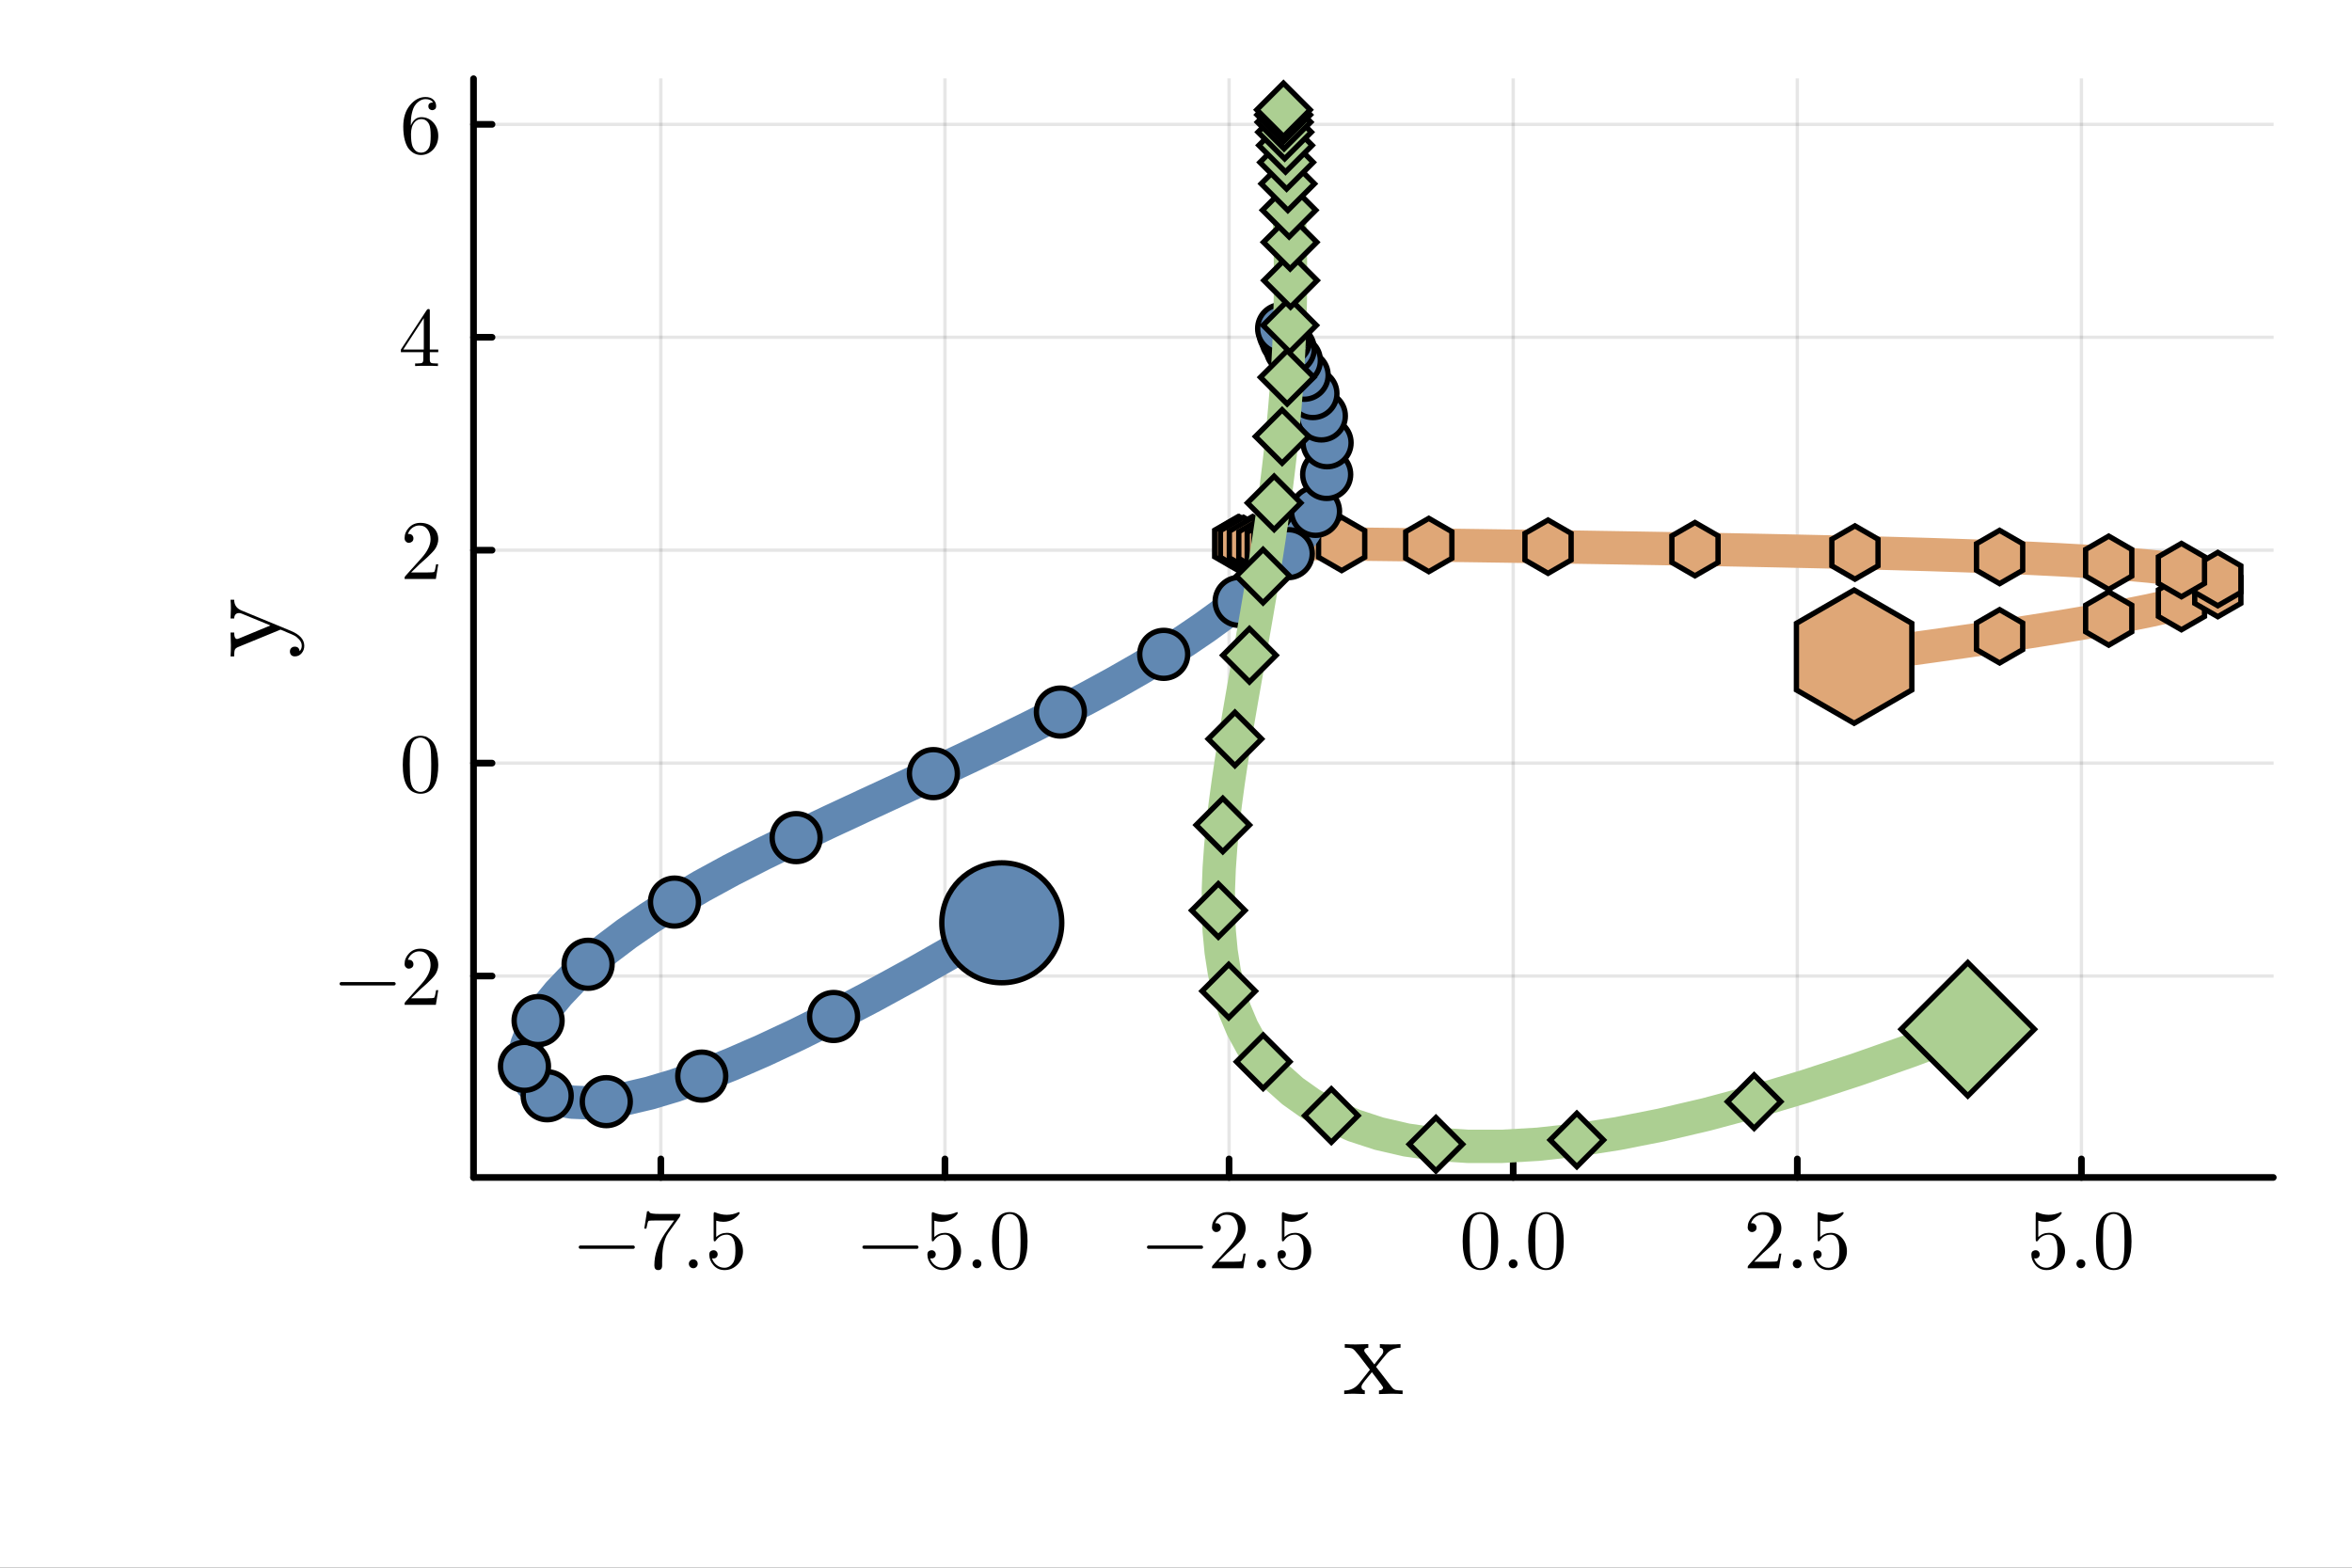 <?xml version="1.0" encoding="utf-8"?>
<svg xmlns="http://www.w3.org/2000/svg" xmlns:xlink="http://www.w3.org/1999/xlink" width="600" height="400" viewBox="0 0 2400 1600">
<rect x="0" y="0" width="2400" height="1600" fill="#333333" stroke="none"/>
<defs>
  <clipPath id="clip710">
    <rect x="0" y="0" width="2400" height="1600"/>
  </clipPath>
</defs>
<path clip-path="url(#clip710)" d="M0 1600 L2400 1600 L2400 0 L0 0  Z" fill="#ffffff" fill-rule="evenodd" fill-opacity="1"/>
<defs>
  <clipPath id="clip711">
    <rect x="480" y="0" width="1681" height="1600"/>
  </clipPath>
</defs>
<path clip-path="url(#clip710)" d="M483.191 1201.73 L2319.69 1201.73 L2319.69 80.315 L483.191 80.315  Z" fill="#ffffff" fill-rule="evenodd" fill-opacity="1"/>
<defs>
  <clipPath id="clip712">
    <rect x="483" y="80" width="1837" height="1122"/>
  </clipPath>
</defs>
<polyline clip-path="url(#clip712)" style="stroke:#000000; stroke-linecap:round; stroke-linejoin:round; stroke-width:3.4; stroke-opacity:0.1; fill:none" points="674.327,1201.73 674.327,80.315 "/>
<polyline clip-path="url(#clip712)" style="stroke:#000000; stroke-linecap:round; stroke-linejoin:round; stroke-width:3.4; stroke-opacity:0.1; fill:none" points="964.244,1201.73 964.244,80.315 "/>
<polyline clip-path="url(#clip712)" style="stroke:#000000; stroke-linecap:round; stroke-linejoin:round; stroke-width:3.4; stroke-opacity:0.1; fill:none" points="1254.16,1201.73 1254.16,80.315 "/>
<polyline clip-path="url(#clip712)" style="stroke:#000000; stroke-linecap:round; stroke-linejoin:round; stroke-width:3.4; stroke-opacity:0.1; fill:none" points="1544.08,1201.73 1544.08,80.315 "/>
<polyline clip-path="url(#clip712)" style="stroke:#000000; stroke-linecap:round; stroke-linejoin:round; stroke-width:3.4; stroke-opacity:0.1; fill:none" points="1833.99,1201.73 1833.99,80.315 "/>
<polyline clip-path="url(#clip712)" style="stroke:#000000; stroke-linecap:round; stroke-linejoin:round; stroke-width:3.4; stroke-opacity:0.1; fill:none" points="2123.91,1201.73 2123.91,80.315 "/>
<polyline clip-path="url(#clip712)" style="stroke:#000000; stroke-linecap:round; stroke-linejoin:round; stroke-width:3.4; stroke-opacity:0.1; fill:none" points="483.191,996.147 2319.69,996.147 "/>
<polyline clip-path="url(#clip712)" style="stroke:#000000; stroke-linecap:round; stroke-linejoin:round; stroke-width:3.4; stroke-opacity:0.1; fill:none" points="483.191,778.84 2319.69,778.84 "/>
<polyline clip-path="url(#clip712)" style="stroke:#000000; stroke-linecap:round; stroke-linejoin:round; stroke-width:3.4; stroke-opacity:0.1; fill:none" points="483.191,561.533 2319.69,561.533 "/>
<polyline clip-path="url(#clip712)" style="stroke:#000000; stroke-linecap:round; stroke-linejoin:round; stroke-width:3.4; stroke-opacity:0.1; fill:none" points="483.191,344.227 2319.69,344.227 "/>
<polyline clip-path="url(#clip712)" style="stroke:#000000; stroke-linecap:round; stroke-linejoin:round; stroke-width:3.4; stroke-opacity:0.1; fill:none" points="483.191,126.92 2319.69,126.92 "/>
<polyline clip-path="url(#clip710)" style="stroke:#000000; stroke-linecap:round; stroke-linejoin:round; stroke-width:6.8; stroke-opacity:1; fill:none" points="483.191,1201.73 2319.69,1201.73 "/>
<polyline clip-path="url(#clip710)" style="stroke:#000000; stroke-linecap:round; stroke-linejoin:round; stroke-width:6.8; stroke-opacity:1; fill:none" points="674.327,1201.73 674.327,1182.83 "/>
<polyline clip-path="url(#clip710)" style="stroke:#000000; stroke-linecap:round; stroke-linejoin:round; stroke-width:6.8; stroke-opacity:1; fill:none" points="964.244,1201.73 964.244,1182.83 "/>
<polyline clip-path="url(#clip710)" style="stroke:#000000; stroke-linecap:round; stroke-linejoin:round; stroke-width:6.8; stroke-opacity:1; fill:none" points="1254.16,1201.73 1254.16,1182.83 "/>
<polyline clip-path="url(#clip710)" style="stroke:#000000; stroke-linecap:round; stroke-linejoin:round; stroke-width:6.8; stroke-opacity:1; fill:none" points="1544.08,1201.73 1544.08,1182.83 "/>
<polyline clip-path="url(#clip710)" style="stroke:#000000; stroke-linecap:round; stroke-linejoin:round; stroke-width:6.8; stroke-opacity:1; fill:none" points="1833.99,1201.73 1833.99,1182.83 "/>
<polyline clip-path="url(#clip710)" style="stroke:#000000; stroke-linecap:round; stroke-linejoin:round; stroke-width:6.8; stroke-opacity:1; fill:none" points="2123.91,1201.73 2123.91,1182.83 "/>
<path clip-path="url(#clip710)" d="M647.303 1271.65 Q647.807 1272.15 647.807 1272.87 Q647.807 1273.58 647.303 1274.09 Q646.799 1274.59 646.085 1274.59 L592.246 1274.59 Q591.532 1274.59 591.029 1274.09 Q590.525 1273.58 590.525 1272.87 Q590.525 1272.15 591.029 1271.65 Q591.532 1271.15 592.246 1271.15 L646.085 1271.15 Q646.799 1271.15 647.303 1271.65 Z" fill="#000000" fill-rule="nonzero" fill-opacity="1" /><path clip-path="url(#clip710)" d="M657.424 1253.93 L660.237 1236.25 L662.379 1236.25 Q662.631 1237.3 663.051 1237.76 Q663.513 1238.22 665.949 1238.6 Q668.427 1238.98 673.424 1238.98 L694.296 1238.98 Q694.296 1240.95 693.54 1242 L681.907 1258.34 Q678.212 1263.5 676.574 1273.04 Q675.608 1279.42 675.65 1287.15 L675.65 1291.51 Q675.65 1296.26 671.66 1296.26 Q667.713 1296.26 667.713 1291.51 Q667.713 1275.09 678.296 1259.18 Q679.429 1257.54 683.587 1251.7 Q687.787 1245.87 687.955 1245.61 L670.148 1245.61 Q662.337 1245.61 661.707 1246.12 Q660.867 1246.87 659.566 1253.93 L657.424 1253.93 Z" fill="#000000" fill-rule="nonzero" fill-opacity="1" /><path clip-path="url(#clip710)" d="M704.207 1292.98 Q702.905 1291.6 702.905 1289.79 Q702.905 1287.99 704.207 1286.69 Q705.509 1285.34 707.483 1285.34 Q709.372 1285.34 710.632 1286.6 Q711.934 1287.82 711.934 1289.83 Q711.934 1291.81 710.548 1293.11 Q709.204 1294.37 707.483 1294.37 Q705.509 1294.37 704.207 1292.98 Z" fill="#000000" fill-rule="nonzero" fill-opacity="1" /><path clip-path="url(#clip710)" d="M723.777 1280.51 Q723.777 1277.95 725.163 1276.98 Q726.549 1275.98 728.019 1275.98 Q729.992 1275.98 731.126 1277.24 Q732.302 1278.45 732.302 1280.18 Q732.302 1281.9 731.126 1283.16 Q729.992 1284.38 728.019 1284.38 Q727.053 1284.38 726.549 1284.21 Q727.683 1288.16 731.126 1291.01 Q734.612 1293.87 739.189 1293.87 Q744.943 1293.87 748.386 1288.28 Q750.444 1284.67 750.444 1276.48 Q750.444 1269.26 748.89 1265.65 Q746.497 1260.14 741.583 1260.14 Q734.612 1260.14 730.496 1266.15 Q729.992 1266.91 729.404 1266.95 Q728.564 1266.95 728.354 1266.49 Q728.187 1265.98 728.187 1264.68 L728.187 1239.23 Q728.187 1237.17 729.026 1237.17 Q729.362 1237.17 730.076 1237.42 Q735.494 1239.82 741.499 1239.86 Q747.673 1239.86 753.216 1237.34 Q753.636 1237.09 753.888 1237.09 Q754.728 1237.09 754.77 1238.05 Q754.77 1238.39 754.056 1239.4 Q753.384 1240.36 751.914 1241.67 Q750.444 1242.93 748.554 1244.14 Q746.665 1245.36 743.893 1246.2 Q741.163 1247 738.139 1247 Q734.528 1247 730.832 1245.87 L730.832 1262.62 Q735.284 1258.25 741.751 1258.25 Q748.638 1258.25 753.384 1263.8 Q758.129 1269.34 758.129 1277.07 Q758.129 1285.17 752.502 1290.72 Q746.917 1296.26 739.357 1296.26 Q732.47 1296.26 728.103 1291.35 Q723.777 1286.43 723.777 1280.51 Z" fill="#000000" fill-rule="nonzero" fill-opacity="1" /><path clip-path="url(#clip710)" d="M936.757 1271.65 Q937.261 1272.15 937.261 1272.87 Q937.261 1273.58 936.757 1274.09 Q936.253 1274.59 935.54 1274.59 L881.701 1274.59 Q880.987 1274.59 880.483 1274.09 Q879.979 1273.58 879.979 1272.87 Q879.979 1272.15 880.483 1271.65 Q880.987 1271.15 881.701 1271.15 L935.54 1271.15 Q936.253 1271.15 936.757 1271.65 Z" fill="#000000" fill-rule="nonzero" fill-opacity="1" /><path clip-path="url(#clip710)" d="M946.332 1280.51 Q946.332 1277.95 947.718 1276.98 Q949.104 1275.98 950.574 1275.98 Q952.548 1275.98 953.682 1277.24 Q954.858 1278.45 954.858 1280.18 Q954.858 1281.9 953.682 1283.16 Q952.548 1284.38 950.574 1284.38 Q949.608 1284.38 949.104 1284.21 Q950.238 1288.16 953.682 1291.01 Q957.167 1293.87 961.745 1293.87 Q967.498 1293.87 970.942 1288.28 Q973 1284.67 973 1276.48 Q973 1269.26 971.446 1265.65 Q969.052 1260.14 964.139 1260.14 Q957.167 1260.14 953.052 1266.15 Q952.548 1266.91 951.96 1266.95 Q951.12 1266.95 950.91 1266.49 Q950.742 1265.98 950.742 1264.68 L950.742 1239.23 Q950.742 1237.17 951.582 1237.17 Q951.918 1237.17 952.632 1237.42 Q958.049 1239.82 964.055 1239.86 Q970.228 1239.86 975.771 1237.34 Q976.191 1237.09 976.443 1237.09 Q977.283 1237.09 977.325 1238.05 Q977.325 1238.39 976.611 1239.4 Q975.939 1240.36 974.47 1241.67 Q973 1242.93 971.11 1244.14 Q969.22 1245.36 966.448 1246.2 Q963.719 1247 960.695 1247 Q957.083 1247 953.388 1245.87 L953.388 1262.62 Q957.839 1258.25 964.307 1258.25 Q971.194 1258.25 975.939 1263.8 Q980.685 1269.34 980.685 1277.07 Q980.685 1285.17 975.058 1290.72 Q969.472 1296.26 961.913 1296.26 Q955.026 1296.26 950.658 1291.35 Q946.332 1286.43 946.332 1280.51 Z" fill="#000000" fill-rule="nonzero" fill-opacity="1" /><path clip-path="url(#clip710)" d="M993.662 1292.98 Q992.36 1291.6 992.36 1289.79 Q992.36 1287.99 993.662 1286.69 Q994.964 1285.34 996.937 1285.34 Q998.827 1285.34 1000.09 1286.6 Q1001.39 1287.82 1001.39 1289.83 Q1001.39 1291.81 1000 1293.11 Q998.659 1294.37 996.937 1294.37 Q994.964 1294.37 993.662 1292.98 Z" fill="#000000" fill-rule="nonzero" fill-opacity="1" /><path clip-path="url(#clip710)" d="M1012.31 1266.86 Q1012.31 1254.22 1015.5 1247.34 Q1019.95 1237.09 1030.45 1237.09 Q1032.68 1237.09 1034.99 1237.72 Q1037.34 1238.31 1040.28 1240.62 Q1043.26 1242.93 1045.06 1246.71 Q1048.51 1254.01 1048.51 1266.86 Q1048.51 1279.42 1045.32 1286.27 Q1040.65 1296.26 1030.37 1296.26 Q1026.5 1296.26 1022.55 1294.29 Q1018.65 1292.31 1016.17 1287.57 Q1012.31 1280.47 1012.31 1266.86 M1019.45 1265.81 Q1019.45 1278.79 1020.37 1283.96 Q1021.42 1289.54 1024.28 1291.98 Q1027.17 1294.37 1030.37 1294.37 Q1033.81 1294.37 1036.67 1291.81 Q1039.56 1289.21 1040.44 1283.62 Q1041.41 1278.12 1041.37 1265.81 Q1041.37 1253.84 1040.53 1249.06 Q1039.39 1243.47 1036.37 1241.25 Q1033.39 1238.98 1030.37 1238.98 Q1029.23 1238.98 1028.01 1239.31 Q1026.84 1239.65 1025.12 1240.62 Q1023.39 1241.58 1022.05 1243.98 Q1020.75 1246.37 1020.12 1249.98 Q1019.45 1254.64 1019.45 1265.81 Z" fill="#000000" fill-rule="nonzero" fill-opacity="1" /><path clip-path="url(#clip710)" d="M1227.14 1271.65 Q1227.64 1272.15 1227.64 1272.87 Q1227.64 1273.58 1227.14 1274.09 Q1226.63 1274.59 1225.92 1274.59 L1172.08 1274.59 Q1171.37 1274.59 1170.86 1274.09 Q1170.36 1273.58 1170.36 1272.87 Q1170.36 1272.15 1170.86 1271.65 Q1171.37 1271.15 1172.08 1271.15 L1225.92 1271.15 Q1226.63 1271.15 1227.14 1271.65 Z" fill="#000000" fill-rule="nonzero" fill-opacity="1" /><path clip-path="url(#clip710)" d="M1236.71 1294.37 Q1236.71 1292.82 1236.84 1292.35 Q1237.01 1291.89 1237.68 1291.18 L1254.18 1272.78 Q1263.21 1262.62 1263.21 1253.76 Q1263.21 1248.01 1260.19 1243.89 Q1257.2 1239.78 1251.7 1239.78 Q1247.92 1239.78 1244.73 1242.09 Q1241.54 1244.4 1240.07 1248.51 Q1240.32 1248.43 1241.2 1248.43 Q1243.35 1248.43 1244.52 1249.77 Q1245.74 1251.11 1245.74 1252.92 Q1245.74 1255.23 1244.23 1256.36 Q1242.76 1257.46 1241.29 1257.46 Q1240.7 1257.46 1239.9 1257.33 Q1239.15 1257.2 1237.93 1256.03 Q1236.71 1254.81 1236.71 1252.67 Q1236.71 1246.66 1241.25 1241.88 Q1245.82 1237.09 1252.8 1237.09 Q1260.69 1237.09 1265.86 1241.79 Q1271.06 1246.45 1271.06 1253.76 Q1271.06 1256.32 1270.27 1258.67 Q1269.51 1260.98 1268.46 1262.79 Q1267.45 1264.6 1264.68 1267.49 Q1261.91 1270.39 1259.68 1272.45 Q1257.46 1274.51 1252.46 1278.87 L1243.35 1287.74 L1258.84 1287.74 Q1266.4 1287.74 1266.99 1287.06 Q1267.83 1285.85 1268.88 1279.42 L1271.06 1279.42 L1268.63 1294.37 L1236.71 1294.37 Z" fill="#000000" fill-rule="nonzero" fill-opacity="1" /><path clip-path="url(#clip710)" d="M1284.04 1292.98 Q1282.74 1291.6 1282.74 1289.79 Q1282.74 1287.99 1284.04 1286.69 Q1285.34 1285.34 1287.32 1285.34 Q1289.21 1285.34 1290.47 1286.6 Q1291.77 1287.82 1291.77 1289.83 Q1291.77 1291.81 1290.38 1293.11 Q1289.04 1294.37 1287.32 1294.37 Q1285.34 1294.37 1284.04 1292.98 Z" fill="#000000" fill-rule="nonzero" fill-opacity="1" /><path clip-path="url(#clip710)" d="M1303.61 1280.51 Q1303.61 1277.95 1305 1276.98 Q1306.38 1275.98 1307.85 1275.98 Q1309.83 1275.98 1310.96 1277.24 Q1312.14 1278.45 1312.14 1280.18 Q1312.14 1281.9 1310.96 1283.16 Q1309.83 1284.38 1307.85 1284.38 Q1306.89 1284.38 1306.38 1284.21 Q1307.52 1288.16 1310.96 1291.01 Q1314.45 1293.87 1319.02 1293.87 Q1324.78 1293.87 1328.22 1288.28 Q1330.28 1284.67 1330.28 1276.48 Q1330.28 1269.26 1328.72 1265.65 Q1326.33 1260.14 1321.42 1260.14 Q1314.45 1260.14 1310.33 1266.15 Q1309.83 1266.91 1309.24 1266.95 Q1308.4 1266.95 1308.19 1266.49 Q1308.02 1265.98 1308.02 1264.68 L1308.02 1239.23 Q1308.02 1237.17 1308.86 1237.17 Q1309.2 1237.17 1309.91 1237.42 Q1315.33 1239.82 1321.33 1239.86 Q1327.51 1239.86 1333.05 1237.34 Q1333.47 1237.09 1333.72 1237.09 Q1334.56 1237.09 1334.6 1238.05 Q1334.6 1238.39 1333.89 1239.4 Q1333.22 1240.36 1331.75 1241.67 Q1330.28 1242.93 1328.39 1244.14 Q1326.5 1245.36 1323.73 1246.2 Q1321 1247 1317.97 1247 Q1314.36 1247 1310.67 1245.87 L1310.67 1262.62 Q1315.12 1258.25 1321.58 1258.25 Q1328.47 1258.25 1333.22 1263.8 Q1337.96 1269.34 1337.96 1277.07 Q1337.96 1285.17 1332.34 1290.72 Q1326.75 1296.26 1319.19 1296.26 Q1312.3 1296.26 1307.94 1291.35 Q1303.61 1286.43 1303.61 1280.51 Z" fill="#000000" fill-rule="nonzero" fill-opacity="1" /><path clip-path="url(#clip710)" d="M1492.53 1266.86 Q1492.53 1254.22 1495.72 1247.34 Q1500.17 1237.09 1510.67 1237.09 Q1512.9 1237.09 1515.2 1237.72 Q1517.56 1238.31 1520.5 1240.62 Q1523.48 1242.93 1525.28 1246.71 Q1528.73 1254.01 1528.73 1266.86 Q1528.73 1279.42 1525.54 1286.27 Q1520.87 1296.26 1510.59 1296.26 Q1506.72 1296.26 1502.77 1294.29 Q1498.87 1292.31 1496.39 1287.57 Q1492.53 1280.47 1492.53 1266.86 M1499.67 1265.81 Q1499.67 1278.79 1500.59 1283.96 Q1501.64 1289.54 1504.5 1291.98 Q1507.39 1294.37 1510.59 1294.37 Q1514.03 1294.37 1516.88 1291.81 Q1519.78 1289.21 1520.66 1283.62 Q1521.63 1278.12 1521.59 1265.81 Q1521.59 1253.84 1520.75 1249.06 Q1519.61 1243.47 1516.59 1241.25 Q1513.61 1238.98 1510.59 1238.98 Q1509.45 1238.98 1508.23 1239.31 Q1507.06 1239.65 1505.34 1240.62 Q1503.61 1241.58 1502.27 1243.98 Q1500.97 1246.37 1500.34 1249.98 Q1499.67 1254.64 1499.67 1265.81 Z" fill="#000000" fill-rule="nonzero" fill-opacity="1" /><path clip-path="url(#clip710)" d="M1540.78 1292.98 Q1539.48 1291.6 1539.48 1289.79 Q1539.48 1287.99 1540.78 1286.69 Q1542.08 1285.34 1544.06 1285.34 Q1545.95 1285.34 1547.21 1286.6 Q1548.51 1287.82 1548.51 1289.83 Q1548.51 1291.81 1547.12 1293.11 Q1545.78 1294.37 1544.06 1294.37 Q1542.08 1294.37 1540.78 1292.98 Z" fill="#000000" fill-rule="nonzero" fill-opacity="1" /><path clip-path="url(#clip710)" d="M1559.43 1266.86 Q1559.43 1254.22 1562.62 1247.34 Q1567.07 1237.09 1577.57 1237.09 Q1579.79 1237.09 1582.1 1237.72 Q1584.46 1238.31 1587.4 1240.62 Q1590.38 1242.93 1592.18 1246.71 Q1595.63 1254.01 1595.63 1266.86 Q1595.63 1279.42 1592.43 1286.27 Q1587.77 1296.26 1577.48 1296.26 Q1573.62 1296.26 1569.67 1294.29 Q1565.77 1292.31 1563.29 1287.57 Q1559.43 1280.47 1559.43 1266.86 M1566.57 1265.81 Q1566.57 1278.79 1567.49 1283.96 Q1568.54 1289.54 1571.4 1291.98 Q1574.29 1294.37 1577.48 1294.37 Q1580.93 1294.37 1583.78 1291.81 Q1586.68 1289.21 1587.56 1283.62 Q1588.53 1278.12 1588.49 1265.81 Q1588.49 1253.84 1587.65 1249.06 Q1586.51 1243.47 1583.49 1241.25 Q1580.51 1238.98 1577.48 1238.98 Q1576.35 1238.98 1575.13 1239.31 Q1573.96 1239.65 1572.24 1240.62 Q1570.51 1241.58 1569.17 1243.98 Q1567.87 1246.37 1567.24 1249.98 Q1566.57 1254.64 1566.57 1265.81 Z" fill="#000000" fill-rule="nonzero" fill-opacity="1" /><path clip-path="url(#clip710)" d="M1783.37 1294.37 Q1783.37 1292.82 1783.49 1292.35 Q1783.66 1291.89 1784.33 1291.18 L1800.84 1272.78 Q1809.87 1262.62 1809.87 1253.76 Q1809.87 1248.01 1806.84 1243.89 Q1803.86 1239.78 1798.36 1239.78 Q1794.58 1239.78 1791.39 1242.09 Q1788.2 1244.4 1786.73 1248.51 Q1786.98 1248.43 1787.86 1248.43 Q1790 1248.43 1791.18 1249.77 Q1792.4 1251.11 1792.4 1252.92 Q1792.4 1255.23 1790.88 1256.36 Q1789.42 1257.46 1787.95 1257.46 Q1787.36 1257.46 1786.56 1257.33 Q1785.8 1257.2 1784.59 1256.03 Q1783.37 1254.81 1783.37 1252.67 Q1783.37 1246.66 1787.9 1241.88 Q1792.48 1237.09 1799.45 1237.09 Q1807.35 1237.09 1812.51 1241.79 Q1817.72 1246.45 1817.72 1253.76 Q1817.72 1256.32 1816.92 1258.67 Q1816.17 1260.98 1815.12 1262.79 Q1814.11 1264.6 1811.34 1267.49 Q1808.57 1270.39 1806.34 1272.45 Q1804.11 1274.51 1799.12 1278.87 L1790 1287.74 L1805.5 1287.74 Q1813.06 1287.74 1813.65 1287.06 Q1814.49 1285.85 1815.54 1279.42 L1817.72 1279.42 L1815.28 1294.37 L1783.37 1294.37 Z" fill="#000000" fill-rule="nonzero" fill-opacity="1" /><path clip-path="url(#clip710)" d="M1830.7 1292.98 Q1829.39 1291.6 1829.39 1289.79 Q1829.39 1287.99 1830.7 1286.69 Q1832 1285.34 1833.97 1285.34 Q1835.86 1285.34 1837.12 1286.6 Q1838.42 1287.82 1838.42 1289.83 Q1838.42 1291.81 1837.04 1293.11 Q1835.69 1294.37 1833.97 1294.37 Q1832 1294.37 1830.7 1292.98 Z" fill="#000000" fill-rule="nonzero" fill-opacity="1" /><path clip-path="url(#clip710)" d="M1850.27 1280.51 Q1850.27 1277.95 1851.65 1276.98 Q1853.04 1275.98 1854.51 1275.98 Q1856.48 1275.98 1857.62 1277.24 Q1858.79 1278.45 1858.79 1280.18 Q1858.79 1281.9 1857.62 1283.16 Q1856.48 1284.38 1854.51 1284.38 Q1853.54 1284.38 1853.04 1284.21 Q1854.17 1288.16 1857.62 1291.01 Q1861.1 1293.87 1865.68 1293.87 Q1871.43 1293.87 1874.88 1288.28 Q1876.93 1284.67 1876.93 1276.48 Q1876.93 1269.26 1875.38 1265.65 Q1872.99 1260.14 1868.07 1260.14 Q1861.1 1260.14 1856.99 1266.15 Q1856.48 1266.91 1855.89 1266.95 Q1855.05 1266.95 1854.84 1266.49 Q1854.68 1265.98 1854.68 1264.68 L1854.68 1239.23 Q1854.68 1237.17 1855.52 1237.17 Q1855.85 1237.17 1856.57 1237.42 Q1861.98 1239.82 1867.99 1239.86 Q1874.16 1239.86 1879.71 1237.34 Q1880.13 1237.09 1880.38 1237.09 Q1881.22 1237.09 1881.26 1238.05 Q1881.26 1238.39 1880.55 1239.4 Q1879.87 1240.36 1878.4 1241.67 Q1876.93 1242.93 1875.04 1244.14 Q1873.15 1245.36 1870.38 1246.2 Q1867.65 1247 1864.63 1247 Q1861.02 1247 1857.32 1245.87 L1857.32 1262.62 Q1861.77 1258.25 1868.24 1258.25 Q1875.13 1258.25 1879.87 1263.8 Q1884.62 1269.34 1884.62 1277.07 Q1884.62 1285.17 1878.99 1290.72 Q1873.41 1296.26 1865.85 1296.26 Q1858.96 1296.26 1854.59 1291.35 Q1850.27 1286.43 1850.27 1280.51 Z" fill="#000000" fill-rule="nonzero" fill-opacity="1" /><path clip-path="url(#clip710)" d="M2072.82 1280.51 Q2072.82 1277.95 2074.21 1276.98 Q2075.59 1275.98 2077.06 1275.98 Q2079.04 1275.98 2080.17 1277.24 Q2081.35 1278.45 2081.35 1280.18 Q2081.35 1281.9 2080.17 1283.16 Q2079.04 1284.38 2077.06 1284.38 Q2076.1 1284.38 2075.59 1284.21 Q2076.73 1288.16 2080.17 1291.01 Q2083.66 1293.87 2088.23 1293.87 Q2093.99 1293.87 2097.43 1288.28 Q2099.49 1284.67 2099.49 1276.48 Q2099.49 1269.26 2097.94 1265.65 Q2095.54 1260.14 2090.63 1260.14 Q2083.66 1260.14 2079.54 1266.15 Q2079.04 1266.91 2078.45 1266.95 Q2077.61 1266.95 2077.4 1266.49 Q2077.23 1265.98 2077.23 1264.68 L2077.23 1239.23 Q2077.23 1237.17 2078.07 1237.17 Q2078.41 1237.17 2079.12 1237.42 Q2084.54 1239.82 2090.54 1239.86 Q2096.72 1239.86 2102.26 1237.34 Q2102.68 1237.09 2102.93 1237.09 Q2103.77 1237.09 2103.82 1238.05 Q2103.82 1238.39 2103.1 1239.4 Q2102.43 1240.36 2100.96 1241.67 Q2099.49 1242.93 2097.6 1244.14 Q2095.71 1245.36 2092.94 1246.2 Q2090.21 1247 2087.18 1247 Q2083.57 1247 2079.88 1245.87 L2079.88 1262.62 Q2084.33 1258.25 2090.8 1258.25 Q2097.68 1258.25 2102.43 1263.8 Q2107.17 1269.34 2107.17 1277.07 Q2107.17 1285.17 2101.55 1290.72 Q2095.96 1296.26 2088.4 1296.26 Q2081.52 1296.26 2077.15 1291.35 Q2072.82 1286.43 2072.82 1280.51 Z" fill="#000000" fill-rule="nonzero" fill-opacity="1" /><path clip-path="url(#clip710)" d="M2120.15 1292.98 Q2118.85 1291.6 2118.85 1289.79 Q2118.85 1287.99 2120.15 1286.69 Q2121.45 1285.34 2123.43 1285.34 Q2125.32 1285.34 2126.58 1286.6 Q2127.88 1287.82 2127.88 1289.83 Q2127.88 1291.81 2126.49 1293.11 Q2125.15 1294.37 2123.43 1294.37 Q2121.45 1294.37 2120.15 1292.98 Z" fill="#000000" fill-rule="nonzero" fill-opacity="1" /><path clip-path="url(#clip710)" d="M2138.8 1266.86 Q2138.8 1254.22 2141.99 1247.34 Q2146.44 1237.09 2156.94 1237.09 Q2159.17 1237.09 2161.48 1237.72 Q2163.83 1238.31 2166.77 1240.62 Q2169.75 1242.93 2171.55 1246.71 Q2175 1254.01 2175 1266.86 Q2175 1279.42 2171.81 1286.27 Q2167.14 1296.26 2156.86 1296.26 Q2152.99 1296.26 2149.04 1294.29 Q2145.14 1292.31 2142.66 1287.57 Q2138.8 1280.47 2138.8 1266.86 M2145.94 1265.81 Q2145.94 1278.79 2146.86 1283.96 Q2147.91 1289.54 2150.77 1291.98 Q2153.66 1294.37 2156.86 1294.37 Q2160.3 1294.37 2163.16 1291.81 Q2166.05 1289.21 2166.93 1283.62 Q2167.9 1278.12 2167.86 1265.81 Q2167.86 1253.84 2167.02 1249.06 Q2165.88 1243.47 2162.86 1241.25 Q2159.88 1238.98 2156.86 1238.98 Q2155.72 1238.98 2154.5 1239.31 Q2153.33 1239.65 2151.61 1240.62 Q2149.88 1241.58 2148.54 1243.98 Q2147.24 1246.37 2146.61 1249.98 Q2145.94 1254.64 2145.94 1265.81 Z" fill="#000000" fill-rule="nonzero" fill-opacity="1" /><path clip-path="url(#clip710)" d="M1371.64 1422.8 L1371.64 1419.16 Q1380.88 1419.16 1386.77 1412.06 Q1386.77 1412.06 1397.86 1397.97 L1386.14 1382.72 Q1381.98 1377.41 1380.13 1376.49 Q1378.34 1375.51 1372.22 1375.51 L1372.22 1371.81 Q1377.07 1372.16 1383.42 1372.16 Q1386.94 1372.16 1396.24 1371.81 L1396.24 1375.51 Q1392.08 1375.74 1392.08 1378.45 Q1392.08 1379.38 1393.12 1380.59 L1402.36 1392.54 L1409.7 1383.3 Q1411.49 1381.17 1411.49 1379.14 Q1411.49 1375.85 1408.02 1375.51 L1408.02 1371.81 Q1412.64 1372.16 1419.4 1372.16 Q1424.48 1372.16 1429.1 1371.81 L1429.1 1375.51 Q1420.09 1375.74 1415.01 1381.63 Q1412.76 1384.11 1404.15 1395.02 L1419.97 1415.47 Q1421.88 1417.95 1424.02 1418.58 Q1426.15 1419.16 1431.23 1419.16 L1431.23 1422.8 Q1425.92 1422.45 1419.86 1422.45 Q1417.72 1422.45 1407.1 1422.8 L1407.1 1419.16 Q1409.23 1419.05 1410.27 1418.12 Q1411.37 1417.14 1411.37 1416.16 Q1411.37 1415.7 1408.89 1412.29 L1399.88 1400.45 Q1390.87 1411.08 1389.72 1413.56 Q1389.25 1414.6 1389.25 1415.47 Q1389.25 1418.64 1392.66 1419.16 L1392.66 1422.8 Q1384.17 1422.45 1381.46 1422.45 Q1376.26 1422.45 1371.64 1422.8 Z" fill="#000000" fill-rule="nonzero" fill-opacity="1" /><polyline clip-path="url(#clip710)" style="stroke:#000000; stroke-linecap:round; stroke-linejoin:round; stroke-width:6.8; stroke-opacity:1; fill:none" points="483.191,1201.73 483.191,80.315 "/>
<polyline clip-path="url(#clip710)" style="stroke:#000000; stroke-linecap:round; stroke-linejoin:round; stroke-width:6.8; stroke-opacity:1; fill:none" points="483.191,996.147 502.088,996.147 "/>
<polyline clip-path="url(#clip710)" style="stroke:#000000; stroke-linecap:round; stroke-linejoin:round; stroke-width:6.8; stroke-opacity:1; fill:none" points="483.191,778.84 502.088,778.84 "/>
<polyline clip-path="url(#clip710)" style="stroke:#000000; stroke-linecap:round; stroke-linejoin:round; stroke-width:6.8; stroke-opacity:1; fill:none" points="483.191,561.533 502.088,561.533 "/>
<polyline clip-path="url(#clip710)" style="stroke:#000000; stroke-linecap:round; stroke-linejoin:round; stroke-width:6.8; stroke-opacity:1; fill:none" points="483.191,344.227 502.088,344.227 "/>
<polyline clip-path="url(#clip710)" style="stroke:#000000; stroke-linecap:round; stroke-linejoin:round; stroke-width:6.8; stroke-opacity:1; fill:none" points="483.191,126.92 502.088,126.92 "/>
<path clip-path="url(#clip710)" d="M403.263 1002.8 Q403.767 1003.31 403.767 1004.02 Q403.767 1004.74 403.263 1005.24 Q402.759 1005.74 402.045 1005.74 L348.207 1005.74 Q347.493 1005.74 346.989 1005.24 Q346.485 1004.74 346.485 1004.02 Q346.485 1003.31 346.989 1002.8 Q347.493 1002.3 348.207 1002.3 L402.045 1002.3 Q402.759 1002.3 403.263 1002.8 Z" fill="#000000" fill-rule="nonzero" fill-opacity="1" /><path clip-path="url(#clip710)" d="M412.838 1025.52 Q412.838 1023.97 412.964 1023.51 Q413.132 1023.05 413.804 1022.33 L430.309 1003.94 Q439.338 993.774 439.338 984.913 Q439.338 979.16 436.314 975.044 Q433.332 970.929 427.831 970.929 Q424.051 970.929 420.859 973.238 Q417.668 975.548 416.198 979.664 Q416.45 979.58 417.332 979.58 Q419.474 979.58 420.649 980.923 Q421.867 982.267 421.867 984.073 Q421.867 986.383 420.356 987.517 Q418.886 988.609 417.416 988.609 Q416.828 988.609 416.03 988.483 Q415.274 988.357 414.056 987.181 Q412.838 985.963 412.838 983.821 Q412.838 977.816 417.374 973.028 Q421.951 968.241 428.923 968.241 Q436.818 968.241 441.983 972.944 Q447.191 977.606 447.191 984.913 Q447.191 987.475 446.393 989.827 Q445.637 992.136 444.587 993.942 Q443.579 995.748 440.807 998.646 Q438.036 1001.54 435.81 1003.6 Q433.584 1005.66 428.587 1010.03 L419.474 1018.89 L434.97 1018.89 Q442.529 1018.89 443.117 1018.22 Q443.957 1017 445.007 1010.57 L447.191 1010.57 L444.755 1025.52 L412.838 1025.52 Z" fill="#000000" fill-rule="nonzero" fill-opacity="1" /><path clip-path="url(#clip710)" d="M410.99 780.709 Q410.99 768.068 414.182 761.181 Q418.634 750.934 429.133 750.934 Q431.358 750.934 433.668 751.564 Q436.02 752.152 438.96 754.462 Q441.941 756.771 443.747 760.551 Q447.191 767.858 447.191 780.709 Q447.191 793.266 443.999 800.111 Q439.338 810.106 429.049 810.106 Q425.185 810.106 421.237 808.132 Q417.332 806.158 414.854 801.413 Q410.99 794.316 410.99 780.709 M418.13 779.659 Q418.13 792.636 419.054 797.801 Q420.104 803.387 422.959 805.822 Q425.857 808.216 429.049 808.216 Q432.492 808.216 435.348 805.654 Q438.246 803.051 439.128 797.465 Q440.094 791.964 440.052 779.659 Q440.052 767.69 439.212 762.903 Q438.078 757.317 435.054 755.092 Q432.072 752.824 429.049 752.824 Q427.915 752.824 426.697 753.16 Q425.521 753.496 423.799 754.462 Q422.077 755.428 420.733 757.821 Q419.432 760.215 418.802 763.827 Q418.13 768.488 418.13 779.659 Z" fill="#000000" fill-rule="nonzero" fill-opacity="1" /><path clip-path="url(#clip710)" d="M412.838 590.909 Q412.838 589.356 412.964 588.894 Q413.132 588.432 413.804 587.718 L430.309 569.324 Q439.338 559.161 439.338 550.299 Q439.338 544.546 436.314 540.431 Q433.332 536.315 427.831 536.315 Q424.051 536.315 420.859 538.625 Q417.668 540.934 416.198 545.05 Q416.45 544.966 417.332 544.966 Q419.474 544.966 420.649 546.31 Q421.867 547.654 421.867 549.46 Q421.867 551.769 420.356 552.903 Q418.886 553.995 417.416 553.995 Q416.828 553.995 416.03 553.869 Q415.274 553.743 414.056 552.567 Q412.838 551.349 412.838 549.208 Q412.838 543.202 417.374 538.415 Q421.951 533.627 428.923 533.627 Q436.818 533.627 441.983 538.331 Q447.191 542.992 447.191 550.299 Q447.191 552.861 446.393 555.213 Q445.637 557.523 444.587 559.329 Q443.579 561.134 440.807 564.032 Q438.036 566.93 435.81 568.988 Q433.584 571.045 428.587 575.413 L419.474 584.274 L434.97 584.274 Q442.529 584.274 443.117 583.602 Q443.957 582.384 445.007 575.959 L447.191 575.959 L444.755 590.909 L412.838 590.909 Z" fill="#000000" fill-rule="nonzero" fill-opacity="1" /><path clip-path="url(#clip710)" d="M409.059 359.408 L409.059 356.762 L435.474 316.404 Q436.146 315.355 437.196 315.397 Q438.162 315.397 438.372 315.774 Q438.582 316.152 438.582 317.622 L438.582 356.762 L447.191 356.762 L447.191 359.408 L438.582 359.408 L438.582 366.883 Q438.582 369.361 439.59 370.159 Q440.639 370.957 445.091 370.957 L446.897 370.957 L446.897 373.603 Q443.369 373.351 435.222 373.351 Q427.117 373.351 423.589 373.603 L423.589 370.957 L425.395 370.957 Q429.847 370.957 430.896 370.201 Q431.946 369.403 431.946 366.883 L431.946 359.408 L409.059 359.408 M411.494 356.762 L432.45 356.762 L432.45 324.678 L411.494 356.762 Z" fill="#000000" fill-rule="nonzero" fill-opacity="1" /><path clip-path="url(#clip710)" d="M411.494 129.125 Q411.494 115.602 418.382 107.329 Q425.269 99.014 434.13 99.014 Q439.296 99.014 442.151 101.659 Q445.049 104.263 445.049 108.295 Q445.049 110.52 443.747 111.486 Q442.445 112.452 441.101 112.452 Q439.548 112.452 438.33 111.402 Q437.112 110.352 437.112 108.463 Q437.112 104.599 441.857 104.599 Q439.632 101.155 434.298 101.155 Q432.66 101.155 430.98 101.659 Q429.301 102.121 427.117 103.717 Q424.933 105.313 423.253 107.833 Q421.573 110.352 420.398 115.098 Q419.222 119.843 419.222 126.017 L419.222 128.075 Q422.749 119.55 429.973 119.592 Q437.196 119.592 442.193 125.093 Q447.191 130.594 447.191 138.742 Q447.191 147.099 441.983 152.642 Q436.776 158.186 429.469 158.186 Q426.193 158.186 423.211 156.8 Q420.272 155.456 417.5 152.348 Q414.77 149.24 413.132 143.277 Q411.494 137.314 411.494 129.125 M419.39 136.852 Q419.39 145.293 420.943 149.324 Q421.195 149.996 421.741 150.92 Q422.329 151.844 423.295 153.062 Q424.303 154.238 425.941 155.036 Q427.579 155.792 429.469 155.792 Q435.222 155.792 437.994 150.206 Q439.464 147.099 439.464 138.658 Q439.464 130.048 437.91 126.899 Q435.264 121.565 429.889 121.565 Q426.277 121.565 423.757 124.043 Q421.279 126.521 420.314 129.838 Q419.39 133.156 419.39 136.852 Z" fill="#000000" fill-rule="nonzero" fill-opacity="1" /><path clip-path="url(#clip710)" d="M300.917 669.924 Q298.434 669.924 297.106 668.48 Q295.835 666.979 295.835 664.958 Q295.835 662.821 297.164 661.435 Q298.549 659.992 300.801 659.992 Q305.19 659.992 305.767 664.611 Q307.904 662.359 307.904 659.068 Q307.904 655.545 305.305 652.716 Q302.707 649.829 300.224 648.616 Q297.741 647.346 293.237 645.556 Q289.715 643.881 286.25 642.611 L243.057 660.338 Q240.228 661.493 239.593 663.283 Q238.957 665.073 238.957 669.924 L235.262 669.924 Q235.608 664.611 235.608 658.433 Q235.608 654.795 235.262 645.556 L238.957 645.556 Q238.957 652.196 242.018 652.196 Q242.364 652.196 244.154 651.503 L275.971 638.338 L246.868 626.385 Q245.194 625.692 244.039 625.692 Q239.188 625.692 238.957 631.235 L235.262 631.235 Q235.608 623.44 235.608 620.957 Q235.608 616.106 235.262 612.122 L238.957 612.122 Q238.957 620.033 246.522 623.093 L296.99 643.939 Q310.445 649.598 310.502 659.068 Q310.502 663.572 307.731 666.748 Q304.959 669.924 300.917 669.924 Z" fill="#000000" fill-rule="nonzero" fill-opacity="1" /><polyline clip-path="url(#clip712)" style="stroke:#dfa777; stroke-linecap:round; stroke-linejoin:round; stroke-width:34; stroke-opacity:1; fill:none" points="1891.98,670.187 1932.57,664.754 1970.83,659.483 2006.78,654.373 2040.41,649.425 2071.73,644.638 2100.72,640.011 2127.39,635.543 2151.74,631.233 2173.78,627.08 2193.49,623.081 2210.89,619.234 2225.96,615.536 2238.72,611.987 2249.15,608.582 2257.27,605.319 2263.07,602.195 2266.55,599.207 2267.71,596.352 2266.55,593.627 2263.07,591.028 2257.27,588.553 2249.15,586.197 2238.72,583.958 2225.96,581.833 2210.89,579.816 2193.49,577.906 2173.78,576.099 2151.74,574.392 2127.39,572.78 2100.72,571.261 2071.73,569.832 2040.41,568.489 2006.78,567.229 1970.83,566.048 1932.6,564.944 1892.8,563.913 1852.07,562.953 1810.97,562.061 1769.99,561.233 1729.55,560.467 1690.02,559.759 1651.7,559.108 1614.83,558.511 1579.63,557.965 1546.24,557.467 1514.78,557.015 1485.34,556.607 1457.95,556.241 1432.64,555.914 1409.41,555.624 1388.22,555.369 1369.04,555.147 1351.79,554.956 1336.41,554.795 1322.82,554.661 1310.91,554.553 1300.6,554.469 1291.78,554.408 1284.35,554.367 1278.2,554.347 1273.23,554.344 1269.32,554.358 1266.39,554.388 1264.33,554.433 1263.05,554.49 1262.46,554.56 1262.47,554.64 1262.99,554.731 1263.97,554.83 1265.31,554.938 1266.97,555.053 1268.88,555.175 1270.98,555.303 1273.23,555.435 1275.58,555.572 1277.99,555.713 1280.43,555.857 1282.86,556.003 1285.27,556.151 1287.63,556.301 1289.92,556.452 1292.12,556.604 1294.22,556.755 1296.21,556.907 1298.09,557.058 1299.84,557.209 1301.48,557.358 1302.98,557.506 1304.37,557.653 1305.62,557.798 1306.76,557.94 1307.78,558.081 1308.69,558.219 1309.49,558.355 1310.19,558.488 1310.79,558.618 1311.3,558.745 1311.73,558.87 1312.08,558.991 1312.36,559.11 "/>
<path clip-path="url(#clip712)" d="M2040.41 676.625 L2016.86 663.025 L2016.86 635.825 L2040.41 622.225 L2063.97 635.825 L2063.97 663.025 Z" fill="#dfa777" fill-rule="evenodd" fill-opacity="1" stroke="#000000" stroke-opacity="1" stroke-width="5.44"/>
<path clip-path="url(#clip712)" d="M2151.74 658.433 L2128.19 644.833 L2128.19 617.633 L2151.74 604.033 L2175.3 617.633 L2175.3 644.833 Z" fill="#dfa777" fill-rule="evenodd" fill-opacity="1" stroke="#000000" stroke-opacity="1" stroke-width="5.44"/>
<path clip-path="url(#clip712)" d="M2225.96 642.736 L2202.41 629.136 L2202.41 601.936 L2225.96 588.336 L2249.52 601.936 L2249.52 629.136 Z" fill="#dfa777" fill-rule="evenodd" fill-opacity="1" stroke="#000000" stroke-opacity="1" stroke-width="5.44"/>
<path clip-path="url(#clip712)" d="M2263.07 629.395 L2239.51 615.795 L2239.51 588.595 L2263.07 574.995 L2286.63 588.595 L2286.63 615.795 Z" fill="#dfa777" fill-rule="evenodd" fill-opacity="1" stroke="#000000" stroke-opacity="1" stroke-width="5.44"/>
<path clip-path="url(#clip712)" d="M2263.07 618.228 L2239.51 604.628 L2239.51 577.428 L2263.07 563.828 L2286.63 577.428 L2286.63 604.628 Z" fill="#dfa777" fill-rule="evenodd" fill-opacity="1" stroke="#000000" stroke-opacity="1" stroke-width="5.44"/>
<path clip-path="url(#clip712)" d="M2225.96 609.033 L2202.41 595.433 L2202.41 568.233 L2225.96 554.633 L2249.52 568.233 L2249.52 595.433 Z" fill="#dfa777" fill-rule="evenodd" fill-opacity="1" stroke="#000000" stroke-opacity="1" stroke-width="5.44"/>
<path clip-path="url(#clip712)" d="M2151.74 601.592 L2128.19 587.992 L2128.19 560.792 L2151.74 547.192 L2175.3 560.792 L2175.3 587.992 Z" fill="#dfa777" fill-rule="evenodd" fill-opacity="1" stroke="#000000" stroke-opacity="1" stroke-width="5.44"/>
<path clip-path="url(#clip712)" d="M2040.41 595.689 L2016.86 582.089 L2016.86 554.889 L2040.41 541.289 L2063.97 554.889 L2063.97 582.089 Z" fill="#dfa777" fill-rule="evenodd" fill-opacity="1" stroke="#000000" stroke-opacity="1" stroke-width="5.44"/>
<path clip-path="url(#clip712)" d="M1892.8 591.113 L1869.25 577.513 L1869.25 550.313 L1892.8 536.713 L1916.36 550.313 L1916.36 577.513 Z" fill="#dfa777" fill-rule="evenodd" fill-opacity="1" stroke="#000000" stroke-opacity="1" stroke-width="5.44"/>
<path clip-path="url(#clip712)" d="M1729.55 587.667 L1706 574.067 L1706 546.867 L1729.55 533.267 L1753.11 546.867 L1753.11 574.067 Z" fill="#dfa777" fill-rule="evenodd" fill-opacity="1" stroke="#000000" stroke-opacity="1" stroke-width="5.44"/>
<path clip-path="url(#clip712)" d="M1579.63 585.165 L1556.07 571.565 L1556.07 544.365 L1579.63 530.765 L1603.18 544.365 L1603.18 571.565 Z" fill="#dfa777" fill-rule="evenodd" fill-opacity="1" stroke="#000000" stroke-opacity="1" stroke-width="5.44"/>
<path clip-path="url(#clip712)" d="M1457.95 583.441 L1434.4 569.841 L1434.4 542.641 L1457.95 529.041 L1481.51 542.641 L1481.51 569.841 Z" fill="#dfa777" fill-rule="evenodd" fill-opacity="1" stroke="#000000" stroke-opacity="1" stroke-width="5.44"/>
<path clip-path="url(#clip712)" d="M1369.04 582.347 L1345.48 568.747 L1345.48 541.547 L1369.04 527.947 L1392.59 541.547 L1392.59 568.747 Z" fill="#dfa777" fill-rule="evenodd" fill-opacity="1" stroke="#000000" stroke-opacity="1" stroke-width="5.44"/>
<path clip-path="url(#clip712)" d="M1310.91 581.753 L1287.36 568.153 L1287.36 540.953 L1310.91 527.353 L1334.47 540.953 L1334.47 568.153 Z" fill="#dfa777" fill-rule="evenodd" fill-opacity="1" stroke="#000000" stroke-opacity="1" stroke-width="5.44"/>
<path clip-path="url(#clip712)" d="M1278.2 581.547 L1254.64 567.947 L1254.64 540.747 L1278.2 527.147 L1301.76 540.747 L1301.76 567.947 Z" fill="#dfa777" fill-rule="evenodd" fill-opacity="1" stroke="#000000" stroke-opacity="1" stroke-width="5.44"/>
<path clip-path="url(#clip712)" d="M1264.33 581.633 L1240.78 568.033 L1240.78 540.833 L1264.33 527.233 L1287.89 540.833 L1287.89 568.033 Z" fill="#dfa777" fill-rule="evenodd" fill-opacity="1" stroke="#000000" stroke-opacity="1" stroke-width="5.44"/>
<path clip-path="url(#clip712)" d="M1262.99 581.931 L1239.44 568.331 L1239.44 541.131 L1262.99 527.531 L1286.55 541.131 L1286.55 568.331 Z" fill="#dfa777" fill-rule="evenodd" fill-opacity="1" stroke="#000000" stroke-opacity="1" stroke-width="5.44"/>
<path clip-path="url(#clip712)" d="M1268.88 582.375 L1245.32 568.775 L1245.32 541.575 L1268.88 527.975 L1292.43 541.575 L1292.43 568.775 Z" fill="#dfa777" fill-rule="evenodd" fill-opacity="1" stroke="#000000" stroke-opacity="1" stroke-width="5.44"/>
<path clip-path="url(#clip712)" d="M1277.99 582.913 L1254.43 569.313 L1254.43 542.113 L1277.99 528.513 L1301.54 542.113 L1301.54 569.313 Z" fill="#dfa777" fill-rule="evenodd" fill-opacity="1" stroke="#000000" stroke-opacity="1" stroke-width="5.44"/>
<path clip-path="url(#clip712)" d="M1287.63 583.501 L1264.07 569.901 L1264.07 542.701 L1287.63 529.101 L1311.18 542.701 L1311.18 569.901 Z" fill="#dfa777" fill-rule="evenodd" fill-opacity="1" stroke="#000000" stroke-opacity="1" stroke-width="5.44"/>
<path clip-path="url(#clip712)" d="M1296.21 584.107 L1272.66 570.507 L1272.66 543.307 L1296.21 529.707 L1319.77 543.307 L1319.77 570.507 Z" fill="#dfa777" fill-rule="evenodd" fill-opacity="1" stroke="#000000" stroke-opacity="1" stroke-width="5.44"/>
<path clip-path="url(#clip712)" d="M1302.98 584.706 L1279.43 571.106 L1279.43 543.906 L1302.98 530.306 L1326.54 543.906 L1326.54 571.106 Z" fill="#dfa777" fill-rule="evenodd" fill-opacity="1" stroke="#000000" stroke-opacity="1" stroke-width="5.44"/>
<path clip-path="url(#clip712)" d="M1307.78 585.281 L1284.23 571.681 L1284.23 544.481 L1307.78 530.881 L1331.34 544.481 L1331.34 571.681 Z" fill="#dfa777" fill-rule="evenodd" fill-opacity="1" stroke="#000000" stroke-opacity="1" stroke-width="5.44"/>
<path clip-path="url(#clip712)" d="M1310.79 585.818 L1287.24 572.218 L1287.24 545.018 L1310.79 531.418 L1334.35 545.018 L1334.35 572.218 Z" fill="#dfa777" fill-rule="evenodd" fill-opacity="1" stroke="#000000" stroke-opacity="1" stroke-width="5.44"/>
<path clip-path="url(#clip712)" d="M1312.36 586.31 L1288.81 572.71 L1288.81 545.51 L1312.36 531.91 L1335.92 545.51 L1335.92 572.71 Z" fill="#dfa777" fill-rule="evenodd" fill-opacity="1" stroke="#000000" stroke-opacity="1" stroke-width="5.44"/>
<path clip-path="url(#clip712)" d="M1891.98 738.187 L1833.09 704.187 L1833.09 636.187 L1891.98 602.187 L1950.86 636.187 L1950.86 704.187 Z" fill="#dfa777" fill-rule="evenodd" fill-opacity="1" stroke="#000000" stroke-opacity="1" stroke-width="5.44"/>
<polyline clip-path="url(#clip712)" style="stroke:#6188b2; stroke-linecap:round; stroke-linejoin:round; stroke-width:34; stroke-opacity:1; fill:none" points="1022.23,941.82 975.84,968.984 931.773,993.974 890.025,1016.79 850.596,1037.44 813.487,1055.91 778.697,1072.2 746.226,1086.33 716.075,1098.28 688.243,1108.06 662.73,1115.67 639.537,1121.1 618.663,1124.36 600.108,1125.57 583.873,1124.88 569.957,1122.43 558.36,1118.36 549.083,1112.8 542.125,1105.86 537.486,1097.67 535.167,1088.34 535.167,1077.97 537.486,1066.66 542.125,1054.52 549.083,1041.62 558.36,1028.06 569.957,1013.91 583.873,999.251 600.108,984.156 618.663,968.691 639.537,952.919 662.73,936.899 688.243,920.686 716.075,904.333 746.226,887.887 778.543,871.393 812.382,854.894 847.167,838.427 882.39,822.029 917.608,805.732 952.435,789.567 986.543,773.562 1019.65,757.742 1051.54,742.129 1082.02,726.746 1110.94,711.61 1138.2,696.738 1163.72,682.146 1187.46,667.846 1209.39,653.851 1229.51,640.17 1247.85,626.811 1264.44,613.782 1279.34,601.089 1292.61,588.737 1304.31,576.729 1314.54,565.067 1323.37,553.752 1330.9,542.787 1337.21,532.17 1342.39,521.899 1346.55,511.975 1349.77,502.393 1352.14,493.151 1353.75,484.245 1354.68,475.671 1355.01,467.425 1354.82,459.501 1354.17,451.894 1353.14,444.598 1351.78,437.608 1350.16,430.916 1348.32,424.517 1346.32,418.404 1344.2,412.569 1341.99,407.007 1339.73,401.708 1337.46,396.668 1335.19,391.877 1332.95,387.329 1330.77,383.016 1328.65,378.932 1326.62,375.068 1324.67,371.418 1322.83,367.973 1321.1,364.728 1319.47,361.674 1317.96,358.805 1316.57,356.114 1315.29,353.593 1314.12,351.237 1313.06,349.038 1312.11,346.991 1311.27,345.087 1310.52,343.322 1309.86,341.69 1309.3,340.183 1308.81,338.797 1308.4,337.526 1308.06,336.364 1307.79,335.306 "/>
<circle clip-path="url(#clip712)" cx="850.596" cy="1037.44" r="24.48" fill="#6188b2" fill-rule="evenodd" fill-opacity="1" stroke="#000000" stroke-opacity="1" stroke-width="5.44"/>
<circle clip-path="url(#clip712)" cx="716.075" cy="1098.28" r="24.48" fill="#6188b2" fill-rule="evenodd" fill-opacity="1" stroke="#000000" stroke-opacity="1" stroke-width="5.44"/>
<circle clip-path="url(#clip712)" cx="618.663" cy="1124.36" r="24.48" fill="#6188b2" fill-rule="evenodd" fill-opacity="1" stroke="#000000" stroke-opacity="1" stroke-width="5.44"/>
<circle clip-path="url(#clip712)" cx="558.36" cy="1118.36" r="24.48" fill="#6188b2" fill-rule="evenodd" fill-opacity="1" stroke="#000000" stroke-opacity="1" stroke-width="5.44"/>
<circle clip-path="url(#clip712)" cx="535.167" cy="1088.34" r="24.48" fill="#6188b2" fill-rule="evenodd" fill-opacity="1" stroke="#000000" stroke-opacity="1" stroke-width="5.44"/>
<circle clip-path="url(#clip712)" cx="549.083" cy="1041.62" r="24.48" fill="#6188b2" fill-rule="evenodd" fill-opacity="1" stroke="#000000" stroke-opacity="1" stroke-width="5.44"/>
<circle clip-path="url(#clip712)" cx="600.108" cy="984.156" r="24.48" fill="#6188b2" fill-rule="evenodd" fill-opacity="1" stroke="#000000" stroke-opacity="1" stroke-width="5.44"/>
<circle clip-path="url(#clip712)" cx="688.243" cy="920.686" r="24.48" fill="#6188b2" fill-rule="evenodd" fill-opacity="1" stroke="#000000" stroke-opacity="1" stroke-width="5.44"/>
<circle clip-path="url(#clip712)" cx="812.382" cy="854.894" r="24.48" fill="#6188b2" fill-rule="evenodd" fill-opacity="1" stroke="#000000" stroke-opacity="1" stroke-width="5.44"/>
<circle clip-path="url(#clip712)" cx="952.435" cy="789.567" r="24.48" fill="#6188b2" fill-rule="evenodd" fill-opacity="1" stroke="#000000" stroke-opacity="1" stroke-width="5.44"/>
<circle clip-path="url(#clip712)" cx="1082.02" cy="726.746" r="24.48" fill="#6188b2" fill-rule="evenodd" fill-opacity="1" stroke="#000000" stroke-opacity="1" stroke-width="5.44"/>
<circle clip-path="url(#clip712)" cx="1187.46" cy="667.846" r="24.48" fill="#6188b2" fill-rule="evenodd" fill-opacity="1" stroke="#000000" stroke-opacity="1" stroke-width="5.44"/>
<circle clip-path="url(#clip712)" cx="1264.44" cy="613.782" r="24.48" fill="#6188b2" fill-rule="evenodd" fill-opacity="1" stroke="#000000" stroke-opacity="1" stroke-width="5.44"/>
<circle clip-path="url(#clip712)" cx="1314.54" cy="565.067" r="24.48" fill="#6188b2" fill-rule="evenodd" fill-opacity="1" stroke="#000000" stroke-opacity="1" stroke-width="5.44"/>
<circle clip-path="url(#clip712)" cx="1342.39" cy="521.899" r="24.48" fill="#6188b2" fill-rule="evenodd" fill-opacity="1" stroke="#000000" stroke-opacity="1" stroke-width="5.44"/>
<circle clip-path="url(#clip712)" cx="1353.75" cy="484.245" r="24.48" fill="#6188b2" fill-rule="evenodd" fill-opacity="1" stroke="#000000" stroke-opacity="1" stroke-width="5.44"/>
<circle clip-path="url(#clip712)" cx="1354.17" cy="451.894" r="24.48" fill="#6188b2" fill-rule="evenodd" fill-opacity="1" stroke="#000000" stroke-opacity="1" stroke-width="5.44"/>
<circle clip-path="url(#clip712)" cx="1348.32" cy="424.517" r="24.48" fill="#6188b2" fill-rule="evenodd" fill-opacity="1" stroke="#000000" stroke-opacity="1" stroke-width="5.44"/>
<circle clip-path="url(#clip712)" cx="1339.73" cy="401.708" r="24.48" fill="#6188b2" fill-rule="evenodd" fill-opacity="1" stroke="#000000" stroke-opacity="1" stroke-width="5.44"/>
<circle clip-path="url(#clip712)" cx="1330.77" cy="383.016" r="24.48" fill="#6188b2" fill-rule="evenodd" fill-opacity="1" stroke="#000000" stroke-opacity="1" stroke-width="5.44"/>
<circle clip-path="url(#clip712)" cx="1322.83" cy="367.973" r="24.48" fill="#6188b2" fill-rule="evenodd" fill-opacity="1" stroke="#000000" stroke-opacity="1" stroke-width="5.44"/>
<circle clip-path="url(#clip712)" cx="1316.57" cy="356.114" r="24.48" fill="#6188b2" fill-rule="evenodd" fill-opacity="1" stroke="#000000" stroke-opacity="1" stroke-width="5.44"/>
<circle clip-path="url(#clip712)" cx="1312.11" cy="346.991" r="24.48" fill="#6188b2" fill-rule="evenodd" fill-opacity="1" stroke="#000000" stroke-opacity="1" stroke-width="5.44"/>
<circle clip-path="url(#clip712)" cx="1309.3" cy="340.183" r="24.48" fill="#6188b2" fill-rule="evenodd" fill-opacity="1" stroke="#000000" stroke-opacity="1" stroke-width="5.44"/>
<circle clip-path="url(#clip712)" cx="1307.79" cy="335.306" r="24.48" fill="#6188b2" fill-rule="evenodd" fill-opacity="1" stroke="#000000" stroke-opacity="1" stroke-width="5.44"/>
<circle clip-path="url(#clip712)" cx="1022.23" cy="941.82" r="61.2" fill="#6188b2" fill-rule="evenodd" fill-opacity="1" stroke="#000000" stroke-opacity="1" stroke-width="5.44"/>
<polyline clip-path="url(#clip712)" style="stroke:#accf92; stroke-linecap:round; stroke-linejoin:round; stroke-width:34; stroke-opacity:1; fill:none" points="2007.94,1050.47 1949.96,1072.2 1894.3,1091.76 1840.95,1109.15 1789.93,1124.36 1741.22,1137.4 1694.83,1148.26 1650.77,1156.95 1609.02,1163.47 1569.59,1167.82 1532.48,1169.99 1497.69,1169.99 1465.22,1167.82 1435.07,1163.47 1407.24,1157.04 1381.72,1148.7 1358.53,1138.61 1337.66,1126.91 1319.1,1113.76 1302.87,1099.29 1288.95,1083.64 1277.27,1066.92 1267.63,1049.25 1259.86,1030.75 1253.79,1011.52 1249.24,991.655 1246.06,971.251 1244.1,950.395 1243.2,929.167 1243.25,907.645 1244.1,885.9 1245.65,864 1247.77,842.005 1250.37,819.975 1253.35,797.962 1256.62,776.017 1260.12,754.186 1263.75,732.51 1267.47,711.029 1271.21,689.777 1274.93,668.788 1278.58,648.09 1282.14,627.711 1285.56,607.673 1288.84,587.998 1291.94,568.705 1294.87,549.81 1297.6,531.328 1300.14,513.272 1302.48,495.651 1304.61,478.475 1306.55,461.75 1308.28,445.482 1309.83,429.675 1311.2,414.332 1312.39,399.454 1313.41,385.041 1314.28,371.093 1315,357.607 1315.58,344.58 1316.04,332.009 1316.39,319.89 1316.63,308.217 1316.78,296.985 1316.84,286.186 1316.84,275.814 1316.76,265.862 1316.63,256.322 1316.46,247.185 1316.24,238.443 1315.99,230.087 1315.71,222.108 1315.42,214.497 1315.1,207.243 1314.78,200.339 1314.46,193.773 1314.13,187.536 1313.8,181.619 1313.48,176.011 1313.16,170.703 1312.86,165.684 1312.56,160.946 1312.28,156.478 1312.01,152.272 1311.76,148.316 1311.52,144.603 1311.3,141.122 1311.09,137.865 1310.9,134.823 1310.73,131.987 1310.57,129.348 1310.42,126.898 1310.29,124.629 1310.17,122.532 1310.07,120.6 1309.98,118.825 1309.9,117.2 1309.83,115.717 1309.77,114.37 1309.71,113.15 1309.67,112.053 "/>
<path clip-path="url(#clip712)" d="M1789.93 1097.16 L1762.73 1124.36 L1789.93 1151.56 L1817.13 1124.36 L1789.93 1097.16 Z" fill="#accf92" fill-rule="evenodd" fill-opacity="1" stroke="#000000" stroke-opacity="1" stroke-width="5.44"/>
<path clip-path="url(#clip712)" d="M1609.02 1136.27 L1581.82 1163.47 L1609.02 1190.67 L1636.22 1163.47 L1609.02 1136.27 Z" fill="#accf92" fill-rule="evenodd" fill-opacity="1" stroke="#000000" stroke-opacity="1" stroke-width="5.44"/>
<path clip-path="url(#clip712)" d="M1465.22 1140.62 L1438.02 1167.82 L1465.22 1195.02 L1492.42 1167.82 L1465.22 1140.62 Z" fill="#accf92" fill-rule="evenodd" fill-opacity="1" stroke="#000000" stroke-opacity="1" stroke-width="5.44"/>
<path clip-path="url(#clip712)" d="M1358.53 1111.41 L1331.33 1138.61 L1358.53 1165.81 L1385.73 1138.61 L1358.53 1111.41 Z" fill="#accf92" fill-rule="evenodd" fill-opacity="1" stroke="#000000" stroke-opacity="1" stroke-width="5.44"/>
<path clip-path="url(#clip712)" d="M1288.95 1056.44 L1261.75 1083.64 L1288.95 1110.84 L1316.15 1083.64 L1288.95 1056.44 Z" fill="#accf92" fill-rule="evenodd" fill-opacity="1" stroke="#000000" stroke-opacity="1" stroke-width="5.44"/>
<path clip-path="url(#clip712)" d="M1253.79 984.319 L1226.59 1011.52 L1253.79 1038.72 L1280.99 1011.52 L1253.79 984.319 Z" fill="#accf92" fill-rule="evenodd" fill-opacity="1" stroke="#000000" stroke-opacity="1" stroke-width="5.44"/>
<path clip-path="url(#clip712)" d="M1243.2 901.967 L1216 929.167 L1243.2 956.367 L1270.4 929.167 L1243.2 901.967 Z" fill="#accf92" fill-rule="evenodd" fill-opacity="1" stroke="#000000" stroke-opacity="1" stroke-width="5.44"/>
<path clip-path="url(#clip712)" d="M1247.77 814.805 L1220.57 842.005 L1247.77 869.205 L1274.97 842.005 L1247.77 814.805 Z" fill="#accf92" fill-rule="evenodd" fill-opacity="1" stroke="#000000" stroke-opacity="1" stroke-width="5.44"/>
<path clip-path="url(#clip712)" d="M1260.12 726.986 L1232.92 754.186 L1260.12 781.386 L1287.32 754.186 L1260.12 726.986 Z" fill="#accf92" fill-rule="evenodd" fill-opacity="1" stroke="#000000" stroke-opacity="1" stroke-width="5.44"/>
<path clip-path="url(#clip712)" d="M1274.93 641.588 L1247.73 668.788 L1274.93 695.988 L1302.13 668.788 L1274.93 641.588 Z" fill="#accf92" fill-rule="evenodd" fill-opacity="1" stroke="#000000" stroke-opacity="1" stroke-width="5.44"/>
<path clip-path="url(#clip712)" d="M1288.84 560.798 L1261.64 587.998 L1288.84 615.198 L1316.04 587.998 L1288.84 560.798 Z" fill="#accf92" fill-rule="evenodd" fill-opacity="1" stroke="#000000" stroke-opacity="1" stroke-width="5.44"/>
<path clip-path="url(#clip712)" d="M1300.14 486.072 L1272.94 513.272 L1300.14 540.472 L1327.34 513.272 L1300.14 486.072 Z" fill="#accf92" fill-rule="evenodd" fill-opacity="1" stroke="#000000" stroke-opacity="1" stroke-width="5.44"/>
<path clip-path="url(#clip712)" d="M1308.28 418.282 L1281.08 445.482 L1308.28 472.682 L1335.48 445.482 L1308.28 418.282 Z" fill="#accf92" fill-rule="evenodd" fill-opacity="1" stroke="#000000" stroke-opacity="1" stroke-width="5.44"/>
<path clip-path="url(#clip712)" d="M1313.41 357.841 L1286.21 385.041 L1313.41 412.241 L1340.61 385.041 L1313.41 357.841 Z" fill="#accf92" fill-rule="evenodd" fill-opacity="1" stroke="#000000" stroke-opacity="1" stroke-width="5.44"/>
<path clip-path="url(#clip712)" d="M1316.04 304.809 L1288.84 332.009 L1316.04 359.209 L1343.24 332.009 L1316.04 304.809 Z" fill="#accf92" fill-rule="evenodd" fill-opacity="1" stroke="#000000" stroke-opacity="1" stroke-width="5.44"/>
<path clip-path="url(#clip712)" d="M1316.84 258.986 L1289.64 286.186 L1316.84 313.386 L1344.04 286.186 L1316.84 258.986 Z" fill="#accf92" fill-rule="evenodd" fill-opacity="1" stroke="#000000" stroke-opacity="1" stroke-width="5.44"/>
<path clip-path="url(#clip712)" d="M1316.46 219.985 L1289.26 247.185 L1316.46 274.385 L1343.66 247.185 L1316.46 219.985 Z" fill="#accf92" fill-rule="evenodd" fill-opacity="1" stroke="#000000" stroke-opacity="1" stroke-width="5.44"/>
<path clip-path="url(#clip712)" d="M1315.42 187.297 L1288.22 214.497 L1315.42 241.697 L1342.62 214.497 L1315.42 187.297 Z" fill="#accf92" fill-rule="evenodd" fill-opacity="1" stroke="#000000" stroke-opacity="1" stroke-width="5.44"/>
<path clip-path="url(#clip712)" d="M1314.13 160.336 L1286.93 187.536 L1314.13 214.736 L1341.33 187.536 L1314.13 160.336 Z" fill="#accf92" fill-rule="evenodd" fill-opacity="1" stroke="#000000" stroke-opacity="1" stroke-width="5.44"/>
<path clip-path="url(#clip712)" d="M1312.86 138.484 L1285.66 165.684 L1312.86 192.884 L1340.06 165.684 L1312.86 138.484 Z" fill="#accf92" fill-rule="evenodd" fill-opacity="1" stroke="#000000" stroke-opacity="1" stroke-width="5.44"/>
<path clip-path="url(#clip712)" d="M1311.76 121.116 L1284.56 148.316 L1311.76 175.516 L1338.96 148.316 L1311.76 121.116 Z" fill="#accf92" fill-rule="evenodd" fill-opacity="1" stroke="#000000" stroke-opacity="1" stroke-width="5.44"/>
<path clip-path="url(#clip712)" d="M1310.9 107.623 L1283.7 134.823 L1310.9 162.023 L1338.1 134.823 L1310.9 107.623 Z" fill="#accf92" fill-rule="evenodd" fill-opacity="1" stroke="#000000" stroke-opacity="1" stroke-width="5.44"/>
<path clip-path="url(#clip712)" d="M1310.29 97.429 L1283.09 124.629 L1310.29 151.829 L1337.49 124.629 L1310.29 97.429 Z" fill="#accf92" fill-rule="evenodd" fill-opacity="1" stroke="#000000" stroke-opacity="1" stroke-width="5.44"/>
<path clip-path="url(#clip712)" d="M1309.9 90 L1282.7 117.2 L1309.9 144.4 L1337.1 117.2 L1309.9 90 Z" fill="#accf92" fill-rule="evenodd" fill-opacity="1" stroke="#000000" stroke-opacity="1" stroke-width="5.44"/>
<path clip-path="url(#clip712)" d="M1309.67 84.853 L1282.47 112.053 L1309.67 139.253 L1336.87 112.053 L1309.67 84.853 Z" fill="#accf92" fill-rule="evenodd" fill-opacity="1" stroke="#000000" stroke-opacity="1" stroke-width="5.44"/>
<path clip-path="url(#clip712)" d="M2007.94 982.474 L1939.94 1050.47 L2007.94 1118.47 L2075.94 1050.47 L2007.94 982.474 Z" fill="#accf92" fill-rule="evenodd" fill-opacity="1" stroke="#000000" stroke-opacity="1" stroke-width="5.44"/>
</svg>
